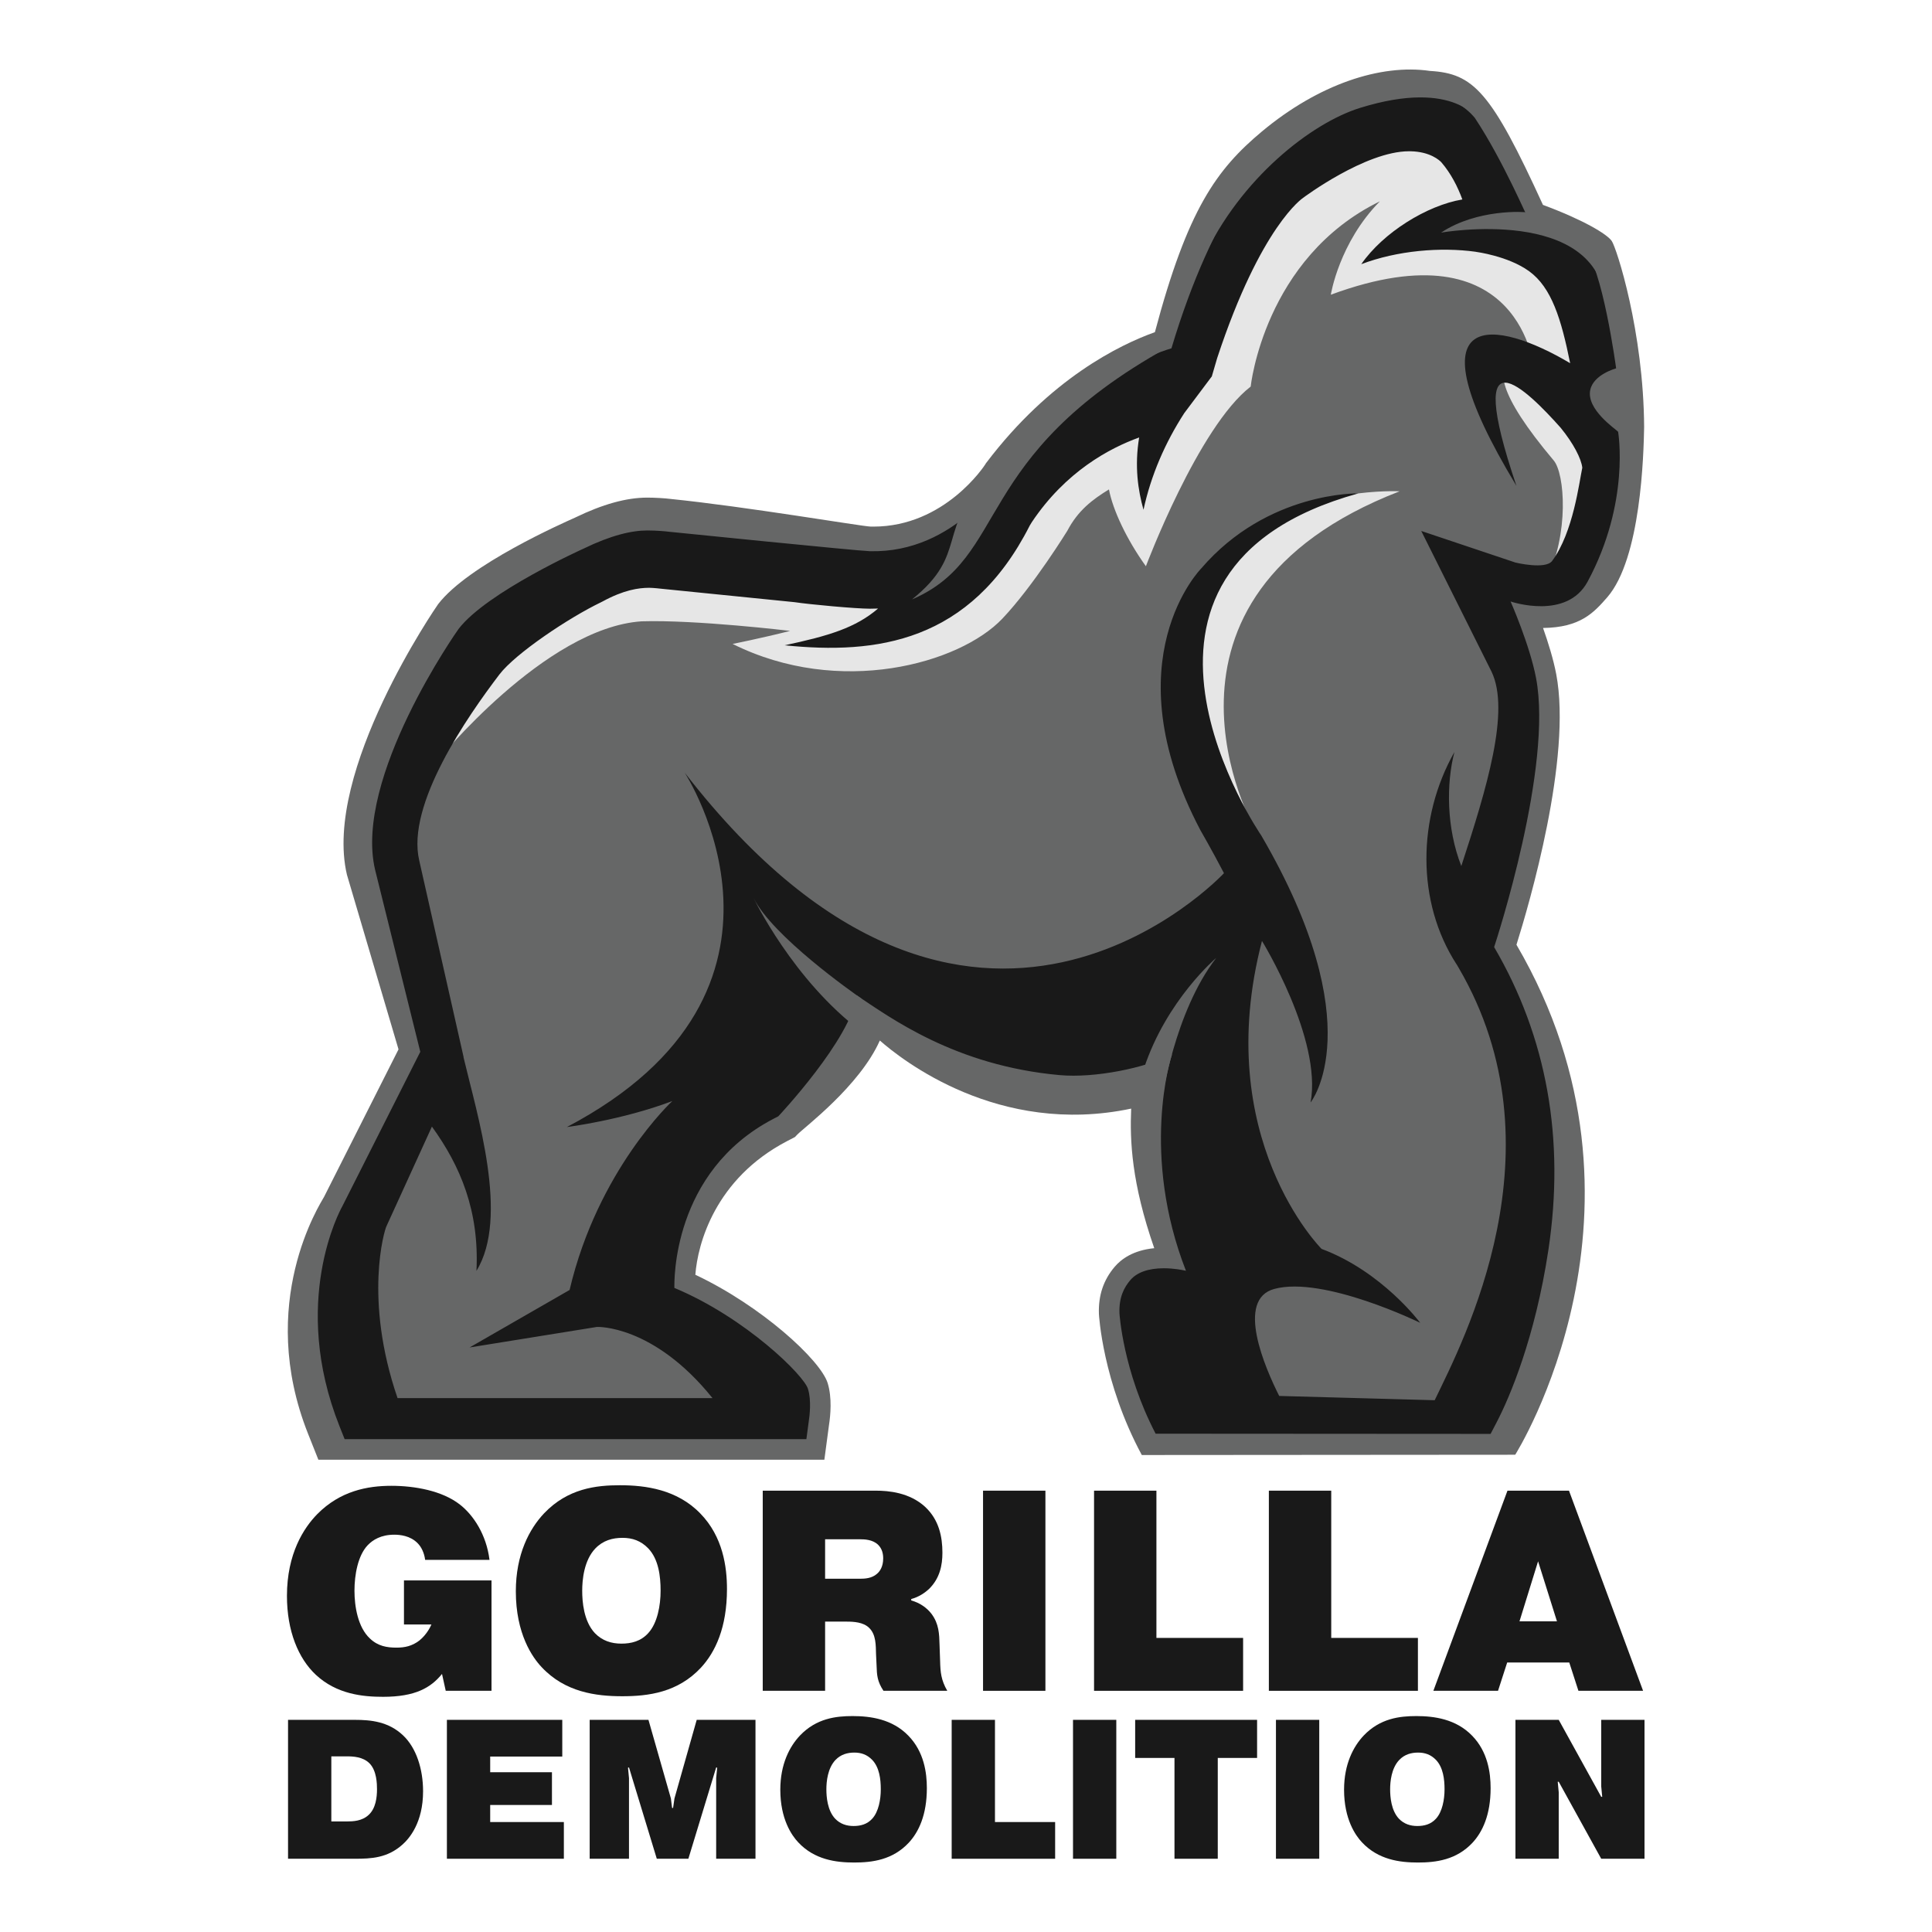 <?xml version="1.0" encoding="UTF-8" standalone="no"?>
<!DOCTYPE svg PUBLIC "-//W3C//DTD SVG 1.1//EN" "http://www.w3.org/Graphics/SVG/1.1/DTD/svg11.dtd">
<svg width="100%" height="100%" viewBox="0 0 3817 3817" version="1.1" xmlns="http://www.w3.org/2000/svg" xmlns:xlink="http://www.w3.org/1999/xlink" xml:space="preserve" xmlns:serif="http://www.serif.com/" style="fill-rule:evenodd;clip-rule:evenodd;stroke-linejoin:round;stroke-miterlimit:2;">
    <g id="gorilla_logo_sq" transform="matrix(0.932,0,0,1.001,517.778,37.008)">
        <rect x="-555.587" y="-36.953" width="4095.36" height="3810.98" style="fill:none;"/>
        <g transform="matrix(4.471,0,0,4.16,47.653,99.048)">
            <path d="M644.613,169.963C644.369,124.666 631.551,84.906 629.233,81.61C626.916,78.315 615.877,71.658 596.638,64.515C572.041,10.694 563.761,2.171 543.061,0.953C519.682,-2.456 490.215,7.285 463.417,29.664C441.865,47.662 428.109,66.697 412.651,124.899C395.909,130.884 363.033,146.914 332.833,186.718L332.498,187.16L332.214,187.639C332.028,187.953 313.178,217.149 279.207,217.151C279.204,217.151 278.251,217.146 277.782,217.134C273.453,216.993 218.689,207.646 182.938,204.017C180.434,203.684 175.548,203.393 171.997,203.393C162.078,203.393 150.831,206.515 137.619,212.936C132.085,215.432 87.212,235.189 72.833,253.918C72.297,254.622 18.033,333.266 29.57,382.303L54.03,465.168L18.74,535.132C16.874,538.541 -13.524,585.445 11.147,647.563L16.029,659.854L255.938,659.854L258.152,643.254C258.834,638.815 259.635,630.461 257.515,623.539C254.13,612.552 226.029,586.846 194.769,572.114C195.856,557.442 204.158,526.481 238.272,508.702L241.997,506.76L243.113,505.59C246.241,502.306 272.622,482.627 282.236,460.974C292.418,469.925 338.409,506.593 401.402,493.279C400.753,508.541 401.563,528.511 412.345,559.502C402.317,560.489 396.655,564.713 393.589,568.324C388.271,574.578 385.823,581.865 386.105,590.61C386.114,590.885 387.768,622.92 406.441,657.632L583.484,657.5C583.484,657.5 657.27,540.85 584.081,415.535C590.079,396.431 610.484,326.867 602.937,287.177C601.576,280.02 599.097,272.058 596.684,265.245C614.253,265.021 620.625,258.133 627.079,250.734C643.152,232.307 644.368,182.87 644.613,169.963Z" style="fill:#666767;fill-rule:nonzero;"/>
            <g transform="matrix(0.24,0,0,0.24,-133.44,-8.88)">
                <path d="M2758.86,871.979C2687.83,868.933 2122.64,884.154 2472.06,1538.98C2472.06,1538.98 2214.98,1083.04 2758.86,871.979ZM3067.33,616.271C3067.33,616.271 2836.59,541.746 3063.3,811.121C3084.95,836.842 3094.64,955.429 3047.74,1049.93C3047.74,1049.93 3159.33,946.387 3175.57,827.329C3175.57,827.329 3044.33,738.038 3067.33,616.271ZM2920.22,316.975C2920.22,316.975 2886.21,251.358 2854.5,216.908C2800.42,158.637 2663.09,78.037 2448.36,401.154C2393.5,483.65 2350.84,643.246 2264.33,690.942C2038.24,809.471 1961.9,978.396 1842.28,1049.25C1722.67,1120.11 1325.83,993.704 1238.83,1007.95C1151.83,1022.19 996.492,1122.08 928.325,1219.01C860.167,1315.94 857.3,1405.71 857.3,1405.71C857.3,1405.71 1070.39,1141.89 1261.16,1129.05C1368.71,1125.65 1554.7,1147.92 1554.74,1147.98C1496.22,1162.85 1441.1,1173.69 1441.1,1173.69C1652.15,1279.21 1889.64,1212.85 1974.15,1123.62C2035.35,1059.01 2102.35,950.121 2102.35,950.121C2123.45,909.842 2151.9,888.346 2184.62,868.296C2192.36,909.271 2219.86,967.617 2257.6,1020.15C2257.6,1020.15 2361.1,744.8 2464.6,664.987C2464.6,664.987 2491.09,410.708 2719.83,298.738C2639.09,380.771 2622.92,483.379 2622.92,483.379C3002.43,343.012 3024.74,632.546 3024.74,632.546L3144.47,617.833C3144.47,617.833 3129.25,402.208 2920.22,316.975Z" style="fill:#e6e6e6;fill-rule:nonzero;"/>
            </g>
            <path d="M600.983,233.447C597.855,237.664 583.635,234.216 583.623,234.213L538.935,219.216L572.244,285.937C581.213,304.54 569.959,341.408 557.931,378.197C550.851,360.15 550.757,339.084 554.663,324.108C537.11,355.158 536.479,395.178 555.68,424.822C555.685,424.818 555.692,424.811 555.698,424.807L556.678,426.482C606.835,512.259 558.756,603.682 545.308,631.633L471.588,629.605C464.877,616.256 450.778,583.838 469.266,578.83C492.645,572.499 538.433,594.904 538.433,594.904C538.433,594.904 520.406,570.551 491.67,559.835C491.67,559.835 439.068,507.242 463.421,413.727C463.421,413.727 491.995,460.159 486.475,490.358C486.475,490.358 515.702,453.99 463.1,363.722C463.1,363.722 376.684,238.091 509.083,201.399C509.083,201.399 466.099,200.395 434.685,236.924C434.685,236.924 391.661,280.272 434.189,361.109C434.189,361.109 439.555,370.379 445.399,381.581C445.399,381.581 326.07,510.164 189.693,333.849C189.693,333.849 257.238,437.115 133.851,502.032C133.851,502.032 159.827,498.787 183.855,489.695C183.855,489.695 148.537,522.341 135.143,579.326L87.731,606.602L148.131,596.859C148.131,596.859 174.765,595.655 202.902,630.63L53.577,630.63C37.393,583.495 47.429,550.676 48.309,549.099L69.869,501.82C83.393,520.521 92.374,541.863 90.985,570.248C106.642,544.867 91.287,496.163 84.858,468.951L84.898,468.863L63.858,375.583C57.598,348.971 86.812,307.093 101.914,287.239C109.557,277.285 134.679,260.43 150.078,253.024L150.932,252.589C160.759,247.254 167.77,246.182 172.89,246.182C174.883,246.182 178.853,246.654 178.853,246.654L241.809,252.998C248.917,254.077 270.83,256.101 277.526,256.101C278.843,256.101 280.124,256.062 281.4,256.019C270.748,265.153 258.079,268.987 237.099,273.458C280.463,277.899 325.12,272.267 353.315,216.657C353.748,215.955 354.09,215.383 354.319,215.006C370.341,191.035 391.106,179.941 405.188,174.862C402.92,188.576 404.66,199.924 407.248,209.164C410.781,192.779 417.521,177.307 426.592,163.291L439.423,146.17C439.499,146.082 439.57,145.992 439.646,145.904C439.641,145.901 439.635,145.898 439.63,145.895L439.638,145.883L442.188,137.16C462.934,74.246 482.889,61.201 482.889,61.201C483.046,61.059 512.469,39.071 533.1,39.071L533.787,39.076C543.212,39.219 547.671,43.454 548.46,44.289C553.067,49.659 556.211,55.906 558.426,61.934C541.669,64.736 520.883,77.621 510.498,92.643C527.611,86.141 548.135,84.452 564.778,86.759C564.787,86.765 564.796,86.78 564.805,86.785C564.805,86.785 580.083,88.721 590.099,95.996C600.737,103.723 605.311,118.65 609.537,139.622C574.945,119.013 531.515,110.81 584.062,197.803C558.408,121.958 589.108,152.334 605.028,170.244C611.097,177.663 614.819,184.927 615.296,189.211C613.821,195.997 611.04,219.889 600.983,233.447ZM632.274,172.154C631.179,170.89 616.977,161.516 619.094,152.177C620.747,144.879 631.338,142.073 631.338,142.073C631.338,142.073 624.809,93.252 615.941,84.956C611.077,80.405 596.333,75.572 590.06,71.816C589.56,71.52 578.011,43.897 564.39,23.311C564.39,23.311 554.662,10.132 533.1,9.841C501.41,10.132 472.156,34.9 469.858,36.972C466.527,39.837 440.841,64.503 420.497,132.562C410.02,135.732 373.603,149.101 340.594,192.605C340.594,192.605 318.521,229.861 277.526,228.82C271.738,228.674 181.9,219.551 181.9,219.551L181.899,219.551C181.533,219.467 176.636,218.983 171.997,218.983C164.641,218.983 154.869,221.216 141.75,227.607C141.75,227.607 95.937,248.207 82.535,265.662C82.016,266.345 32.673,336.385 42.924,379.957L64.355,466.329L27.378,539.637L27.319,539.748C26.301,541.57 2.647,585.05 26.049,643.967L28.49,650.112L247.41,650.112L248.51,641.866C248.97,638.908 249.82,631.68 248.202,626.391C246.638,620.175 218.673,592.476 184.823,578.351C184.804,575.809 183.472,523.31 231.819,498.116L234.111,496.921C234.111,496.921 268.582,460.295 271.282,439.55C287.111,450.023 317.79,472.904 367.528,477.389C384.153,478.888 408.124,474.022 420.803,467.547C419.944,469.625 405.948,515.279 427.373,570.216L427.378,570.226L427.098,570.161C425.763,569.861 421.644,569.029 416.852,569.029C409.602,569.029 404.122,570.97 401.011,574.634C398.054,578.112 395.598,582.737 395.842,590.286C395.847,590.459 397.424,617.562 412.994,647.514C412.767,647.516 571.812,647.611 571.812,647.611L574.623,642.232C580.844,630.325 592.944,601.946 599.216,560.361C607.149,507.752 598.495,459.402 573.496,416.648C574.749,412.83 601.363,331.045 593.368,288.997C590.381,273.291 581.297,252.682 581.297,252.682L581.291,252.672C581.819,252.848 607.921,261.612 617.815,243.257C638.108,205.612 632.274,172.154 632.274,172.154Z" style="fill:#191919;fill-rule:nonzero;"/>
            <g transform="matrix(0.24,0,0,0.24,1.13687e-13,0)">
                <path d="M2360.16,103.412C2360.16,103.412 2314.5,18.179 2124.75,77.029C2028.53,106.879 1888.5,216.275 1815.23,374.321C1815.23,374.321 1863.95,130.771 2109.51,53.654C2109.51,53.654 2324.65,-32.558 2360.16,103.412ZM1239.58,1048.72C1353.55,956.742 1283.78,913.575 1396.5,793.042C1457.29,712.275 1515.57,617.154 1744.21,550.858C1354.57,767.329 1433.73,964.842 1239.58,1048.72ZM2487.68,288.433C2487.68,288.433 2475.9,292.521 2453.86,283.704C2450.47,282.35 2355.93,276.288 2284.75,323.608C2284.75,323.608 2595.58,268.813 2610.12,465.662C2633.12,316.167 2487.68,288.433 2487.68,288.433ZM1733.05,2039.44C1733.05,2039.44 1757.4,1864.9 1840.6,1757.34C1840.6,1757.34 1742.18,1840.55 1697.53,1976.52L1733.05,2039.44ZM926.358,1638.62C926.358,1638.62 1004.49,1802 1140.46,1903.48L1139.45,1837.67C1123.58,1826.67 963.954,1714.78 926.358,1638.62Z" style="fill:#666767;fill-rule:nonzero;"/>
            </g>
            <g transform="matrix(1.883,0,0,1.883,-1189.31,-5646.66)">
                <g transform="matrix(50,0,0,50,628.231,3449.73)">
                    <path d="M0.085,-0.7L0.085,-0L0.421,-0C0.503,-0 0.586,-0.003 0.663,-0.073C0.696,-0.103 0.765,-0.182 0.765,-0.34C0.765,-0.452 0.731,-0.559 0.664,-0.622C0.591,-0.691 0.503,-0.7 0.421,-0.7L0.085,-0.7ZM0.303,-0.516L0.38,-0.516C0.413,-0.516 0.462,-0.514 0.495,-0.481C0.532,-0.444 0.533,-0.376 0.533,-0.35C0.533,-0.31 0.527,-0.254 0.491,-0.221C0.458,-0.19 0.413,-0.188 0.381,-0.188L0.303,-0.188L0.303,-0.516Z" style="fill:#191919;fill-rule:nonzero;"/>
                </g>
                <g transform="matrix(50,0,0,50,668.231,3449.73)">
                    <path d="M0.303,-0.436L0.303,-0.515L0.666,-0.515L0.666,-0.7L0.085,-0.7L0.085,-0L0.674,-0L0.674,-0.185L0.303,-0.185L0.303,-0.271L0.614,-0.271L0.614,-0.436L0.303,-0.436Z" style="fill:#191919;fill-rule:nonzero;"/>
                </g>
                <g transform="matrix(50,0,0,50,704.181,3449.73)">
                    <path d="M0.423,-0L0.582,-0L0.722,-0.46L0.727,-0.459L0.722,-0.406L0.722,-0L0.92,-0L0.92,-0.7L0.624,-0.7L0.512,-0.304L0.505,-0.256L0.5,-0.256L0.494,-0.304L0.381,-0.7L0.085,-0.7L0.085,-0L0.283,-0L0.283,-0.406L0.278,-0.459L0.283,-0.46L0.423,-0Z" style="fill:#191919;fill-rule:nonzero;"/>
                </g>
                <g transform="matrix(50,0,0,50,754.431,3449.73)">
                    <path d="M0.04,-0.348C0.04,-0.199 0.098,-0.117 0.13,-0.083C0.212,0.005 0.32,0.019 0.412,0.019C0.503,0.019 0.606,0.006 0.687,-0.081C0.737,-0.135 0.778,-0.221 0.778,-0.356C0.778,-0.433 0.764,-0.539 0.685,-0.62C0.604,-0.704 0.494,-0.719 0.404,-0.719C0.321,-0.719 0.222,-0.708 0.139,-0.621C0.087,-0.566 0.04,-0.477 0.04,-0.348ZM0.272,-0.35C0.272,-0.388 0.278,-0.456 0.318,-0.498C0.345,-0.526 0.378,-0.535 0.413,-0.535C0.447,-0.535 0.477,-0.525 0.503,-0.498C0.539,-0.46 0.546,-0.401 0.546,-0.35C0.546,-0.299 0.535,-0.237 0.503,-0.202C0.477,-0.173 0.443,-0.165 0.409,-0.165C0.374,-0.165 0.342,-0.175 0.316,-0.202C0.277,-0.244 0.272,-0.312 0.272,-0.35Z" style="fill:#191919;fill-rule:nonzero;"/>
                </g>
                <g transform="matrix(50,0,0,50,795.331,3449.73)">
                    <path d="M0.606,-0.185L0.303,-0.185L0.303,-0.7L0.085,-0.7L0.085,-0L0.606,-0L0.606,-0.185Z" style="fill:#191919;fill-rule:nonzero;"/>
                </g>
                <g transform="matrix(50,0,0,50,825.881,3449.73)">
                    <rect x="0.085" y="-0.7" width="0.218" height="0.7" style="fill:#191919;fill-rule:nonzero;"/>
                </g>
                <g transform="matrix(50,0,0,50,845.281,3449.73)">
                    <path d="M0.208,-0.508L0.208,-0L0.426,-0L0.426,-0.508L0.624,-0.508L0.624,-0.7L0.01,-0.7L0.01,-0.508L0.208,-0.508Z" style="fill:#191919;fill-rule:nonzero;"/>
                </g>
                <g transform="matrix(50,0,0,50,876.981,3449.73)">
                    <rect x="0.085" y="-0.7" width="0.218" height="0.7" style="fill:#191919;fill-rule:nonzero;"/>
                </g>
                <g transform="matrix(50,0,0,50,896.381,3449.73)">
                    <path d="M0.04,-0.348C0.04,-0.199 0.098,-0.117 0.13,-0.083C0.212,0.005 0.32,0.019 0.412,0.019C0.503,0.019 0.606,0.006 0.687,-0.081C0.737,-0.135 0.778,-0.221 0.778,-0.356C0.778,-0.433 0.764,-0.539 0.685,-0.62C0.604,-0.704 0.494,-0.719 0.404,-0.719C0.321,-0.719 0.222,-0.708 0.139,-0.621C0.087,-0.566 0.04,-0.477 0.04,-0.348ZM0.272,-0.35C0.272,-0.388 0.278,-0.456 0.318,-0.498C0.345,-0.526 0.378,-0.535 0.413,-0.535C0.447,-0.535 0.477,-0.525 0.503,-0.498C0.539,-0.46 0.546,-0.401 0.546,-0.35C0.546,-0.299 0.535,-0.237 0.503,-0.202C0.477,-0.173 0.443,-0.165 0.409,-0.165C0.374,-0.165 0.342,-0.175 0.316,-0.202C0.277,-0.244 0.272,-0.312 0.272,-0.35Z" style="fill:#191919;fill-rule:nonzero;"/>
                </g>
                <g transform="matrix(50,0,0,50,937.281,3449.73)">
                    <path d="M0.303,-0.388L0.517,-0L0.735,-0L0.735,-0.7L0.517,-0.7L0.517,-0.365L0.522,-0.312L0.517,-0.312L0.303,-0.7L0.085,-0.7L0.085,-0L0.303,-0L0.303,-0.335L0.298,-0.388L0.303,-0.388Z" style="fill:#191919;fill-rule:nonzero;"/>
                </g>
            </g>
            <g transform="matrix(2.713,0,0,2.713,-2710.89,-6784.82)">
                <g transform="matrix(50,0,0,50,997.64,2784.49)">
                    <path d="M0.449,-0.386L0.449,-0.232L0.545,-0.232C0.542,-0.225 0.529,-0.197 0.503,-0.176C0.477,-0.156 0.451,-0.151 0.423,-0.151C0.39,-0.151 0.358,-0.156 0.33,-0.183C0.288,-0.222 0.276,-0.295 0.276,-0.35C0.276,-0.406 0.288,-0.473 0.322,-0.509C0.34,-0.528 0.369,-0.546 0.415,-0.546C0.434,-0.546 0.471,-0.543 0.497,-0.516C0.51,-0.503 0.52,-0.482 0.523,-0.458L0.748,-0.458C0.737,-0.547 0.691,-0.615 0.645,-0.651C0.583,-0.7 0.486,-0.717 0.405,-0.717C0.321,-0.717 0.226,-0.699 0.146,-0.618C0.099,-0.57 0.04,-0.48 0.04,-0.332C0.04,-0.209 0.08,-0.113 0.141,-0.056C0.214,0.012 0.305,0.021 0.376,0.021C0.489,0.021 0.543,-0.011 0.582,-0.059L0.595,-0L0.755,-0L0.755,-0.386L0.449,-0.386Z" style="fill:#191919;fill-rule:nonzero;"/>
                </g>
                <g transform="matrix(50,0,0,50,1037.64,2784.49)">
                    <path d="M0.04,-0.348C0.04,-0.199 0.098,-0.117 0.13,-0.083C0.212,0.005 0.32,0.019 0.412,0.019C0.503,0.019 0.606,0.006 0.687,-0.081C0.737,-0.135 0.778,-0.221 0.778,-0.356C0.778,-0.433 0.764,-0.539 0.685,-0.62C0.604,-0.704 0.494,-0.719 0.404,-0.719C0.321,-0.719 0.222,-0.708 0.139,-0.621C0.087,-0.566 0.04,-0.477 0.04,-0.348ZM0.272,-0.35C0.272,-0.388 0.278,-0.456 0.318,-0.498C0.345,-0.526 0.378,-0.535 0.413,-0.535C0.447,-0.535 0.477,-0.525 0.503,-0.498C0.539,-0.46 0.546,-0.401 0.546,-0.35C0.546,-0.299 0.535,-0.237 0.503,-0.202C0.477,-0.173 0.443,-0.165 0.409,-0.165C0.374,-0.165 0.342,-0.175 0.316,-0.202C0.277,-0.244 0.272,-0.312 0.272,-0.35Z" style="fill:#191919;fill-rule:nonzero;"/>
                </g>
                <g transform="matrix(50,0,0,50,1078.54,2784.49)">
                    <path d="M0.085,-0L0.303,-0L0.303,-0.242L0.379,-0.242C0.403,-0.242 0.436,-0.24 0.456,-0.221C0.482,-0.197 0.48,-0.157 0.481,-0.128L0.483,-0.086C0.484,-0.056 0.485,-0.033 0.507,-0L0.73,-0C0.708,-0.038 0.706,-0.066 0.705,-0.103L0.703,-0.16C0.702,-0.199 0.701,-0.234 0.675,-0.269C0.659,-0.29 0.634,-0.308 0.604,-0.316L0.604,-0.321C0.63,-0.328 0.651,-0.342 0.667,-0.357C0.704,-0.394 0.713,-0.439 0.713,-0.483C0.713,-0.539 0.701,-0.598 0.653,-0.643C0.598,-0.694 0.524,-0.7 0.48,-0.7L0.085,-0.7L0.085,-0ZM0.303,-0.53L0.425,-0.53C0.441,-0.53 0.468,-0.529 0.487,-0.512C0.503,-0.497 0.506,-0.478 0.506,-0.463C0.506,-0.435 0.495,-0.418 0.484,-0.409C0.466,-0.393 0.441,-0.392 0.426,-0.392L0.303,-0.392L0.303,-0.53Z" style="fill:#191919;fill-rule:nonzero;"/>
                </g>
                <g transform="matrix(50,0,0,50,1117.04,2784.49)">
                    <rect x="0.085" y="-0.7" width="0.218" height="0.7" style="fill:#191919;fill-rule:nonzero;"/>
                </g>
                <g transform="matrix(50,0,0,50,1136.44,2784.49)">
                    <path d="M0.606,-0.185L0.303,-0.185L0.303,-0.7L0.085,-0.7L0.085,-0L0.606,-0L0.606,-0.185Z" style="fill:#191919;fill-rule:nonzero;"/>
                </g>
                <g transform="matrix(50,0,0,50,1166.99,2784.49)">
                    <path d="M0.606,-0.185L0.303,-0.185L0.303,-0.7L0.085,-0.7L0.085,-0L0.606,-0L0.606,-0.185Z" style="fill:#191919;fill-rule:nonzero;"/>
                </g>
                <g transform="matrix(50,0,0,50,1200.64,2784.49)">
                    <path d="M0.245,-0.099L0.462,-0.099L0.494,-0L0.72,-0L0.461,-0.7L0.246,-0.7L-0.013,-0L0.213,-0L0.245,-0.099ZM0.288,-0.243L0.353,-0.453L0.419,-0.243L0.288,-0.243Z" style="fill:#191919;fill-rule:nonzero;"/>
                </g>
            </g>
        </g>
    </g>
</svg>
